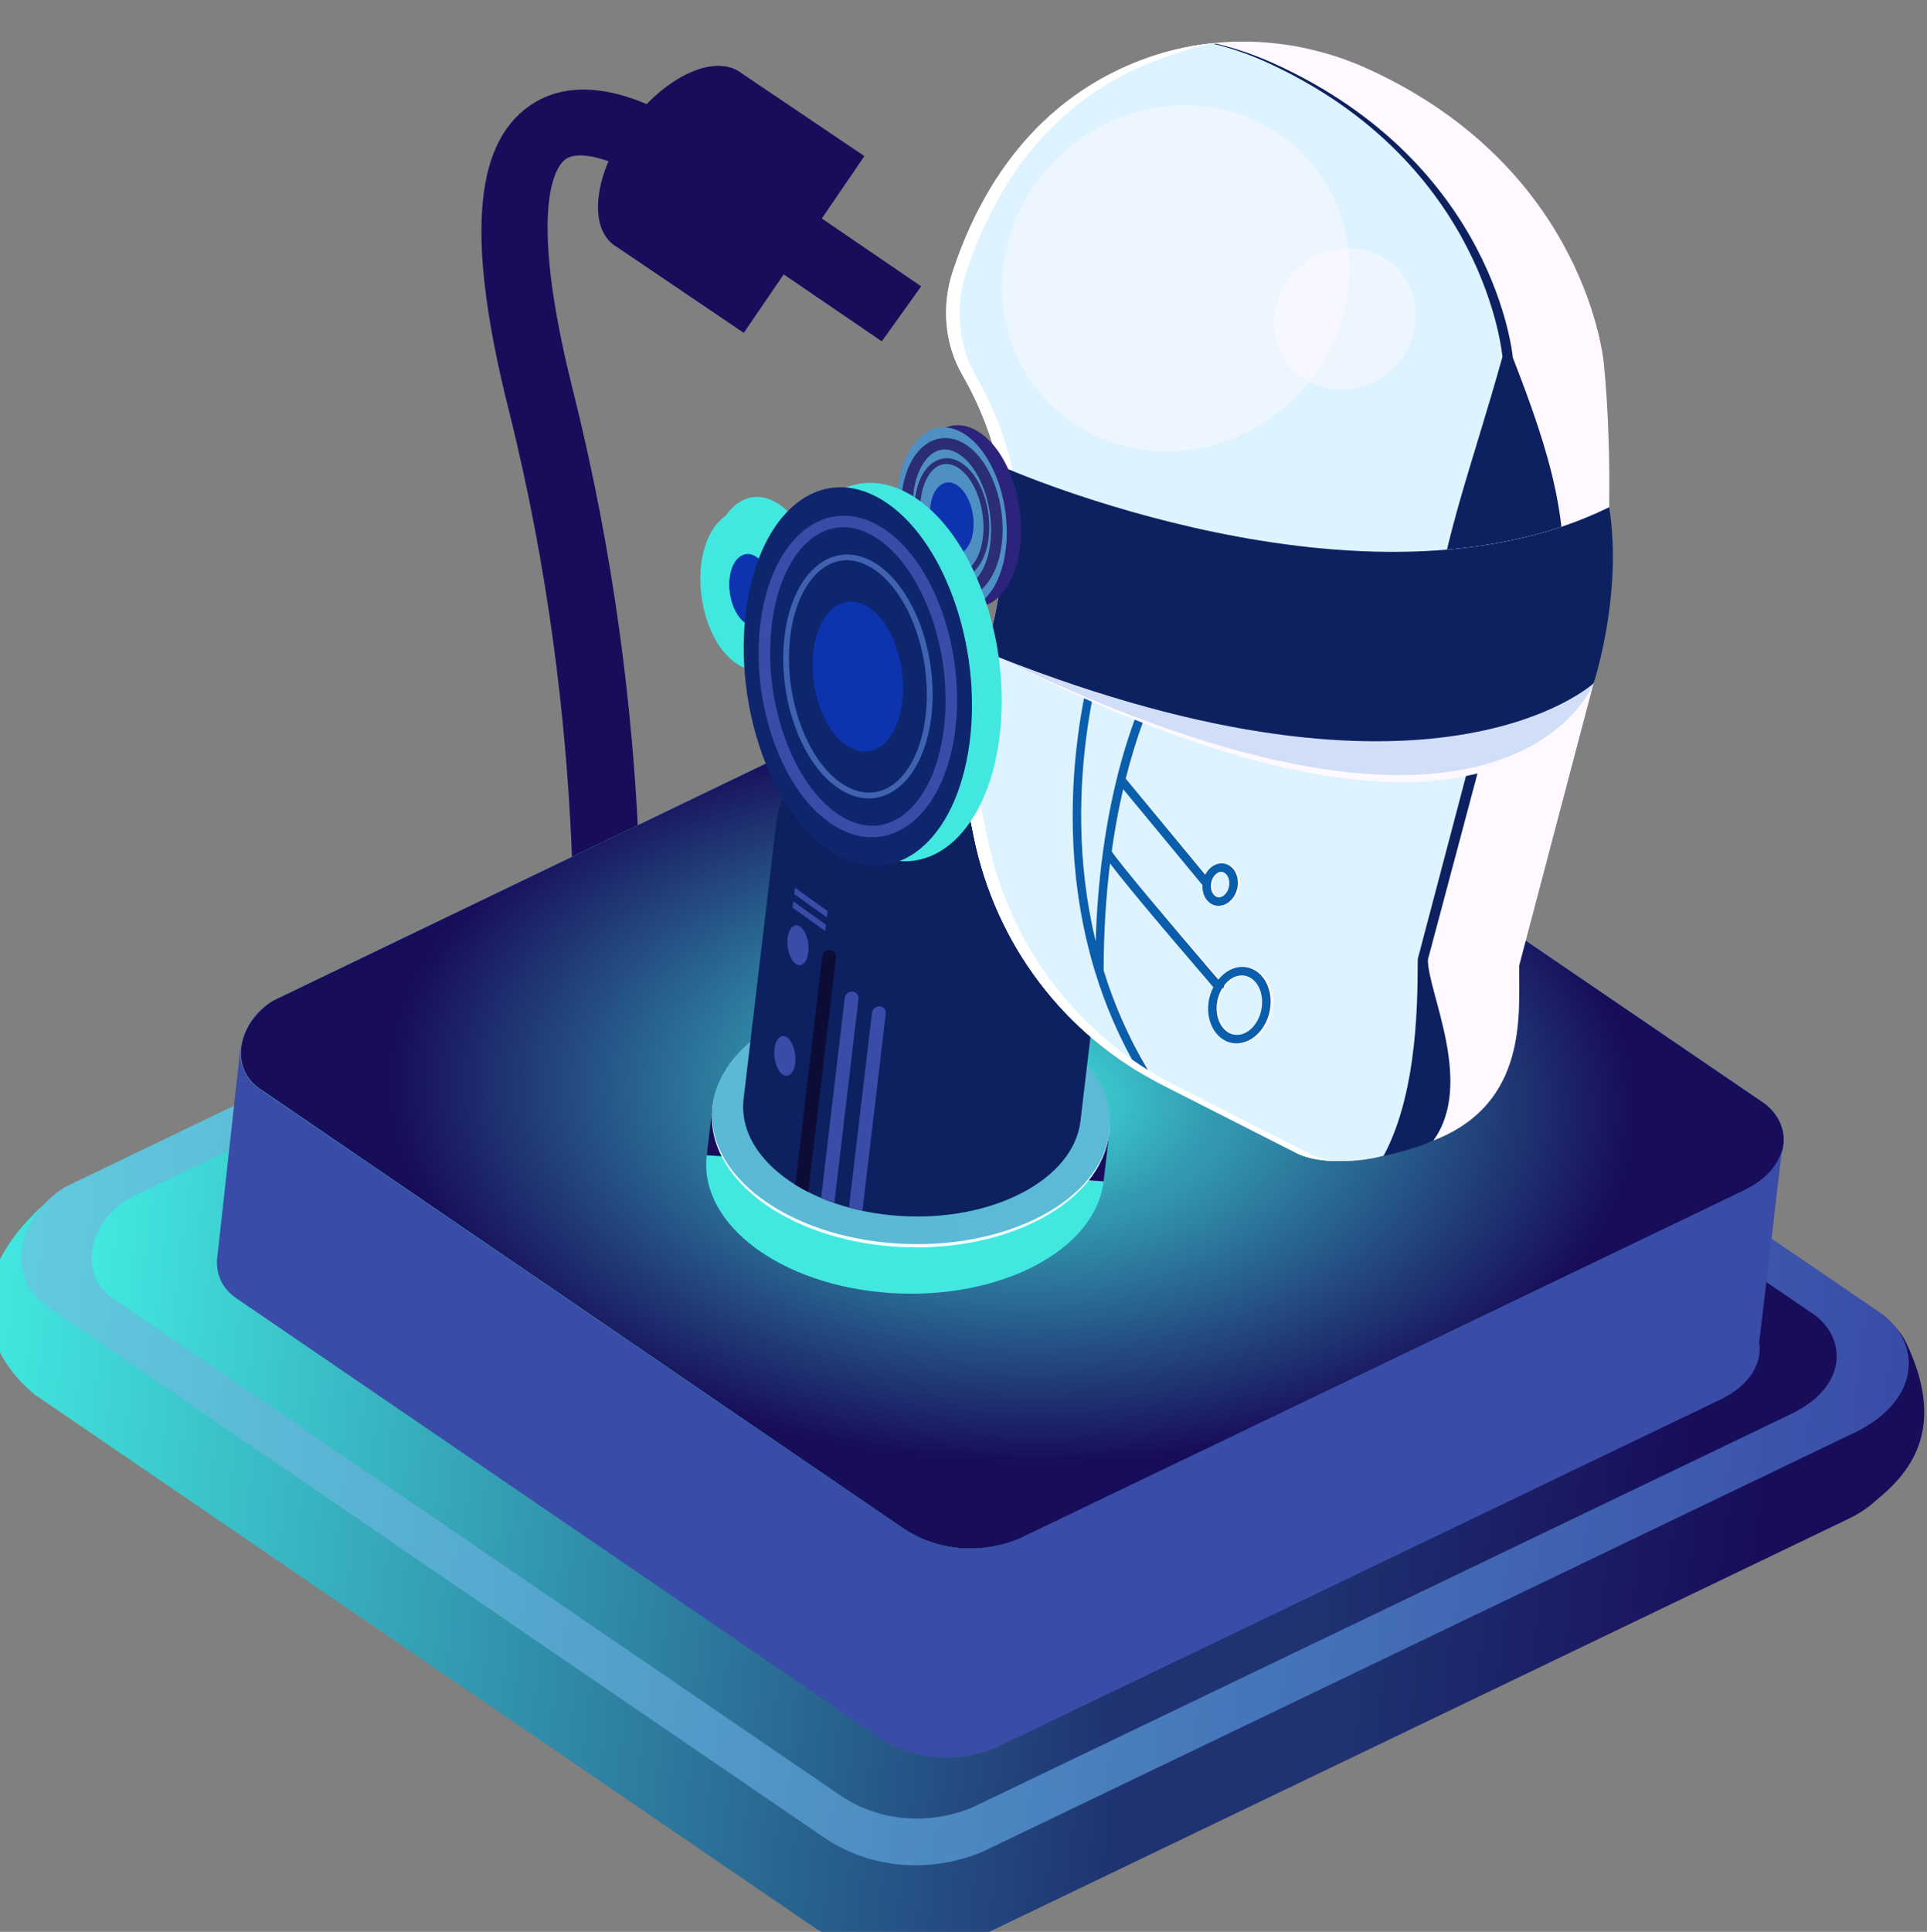 <?xml version="1.0" encoding="UTF-8"?>
<svg width="15.571mm" height="15.607mm" version="1.1" viewBox="0 0 15.571 15.607" xmlns="http://www.w3.org/2000/svg" xmlns:cc="http://creativecommons.org/ns#" xmlns:dc="http://purl.org/dc/elements/1.1/" xmlns:rdf="http://www.w3.org/1999/02/22-rdf-syntax-ns#" xmlns:xlink="http://www.w3.org/1999/xlink">
 <rect x="0" y="0" width="15.571" height="15.607" fill="#808080" stroke="none"/>
 <defs>
  <clipPath>
   <path d="m0 450h721v-450h-721z"/>
  </clipPath>
  <linearGradient id="hf-9" x1="537.76" x2="576.57" y1="166.6" y2="166.6" gradientUnits="userSpaceOnUse" xlink:href="#b-4"/>
  <linearGradient id="b-4" x2="1" gradientTransform="matrix(-59.675,33.923,33.923,59.675,302.56,208.39)" gradientUnits="userSpaceOnUse">
   <stop stop-color="#180d5b" offset="0"/>
   <stop stop-color="#180d5b" offset=".078"/>
   <stop stop-color="#1f3372" offset=".282"/>
   <stop stop-color="#1f3372" offset=".388"/>
   <stop stop-color="#42e8e0" offset="1"/>
  </linearGradient>
  <linearGradient id="he-59" x1="544.02" x2="566.6" y1="203.11" y2="203.11" gradientUnits="userSpaceOnUse" xlink:href="#b-4"/>
  <linearGradient id="gx-5" x1="430.95" x2="599.71" y1="100.8" y2="100.8" gradientTransform="translate(8.4 -.599)" gradientUnits="userSpaceOnUse" xlink:href="#b-4"/>
  <linearGradient id="gv-8" x1="432.82" x2="597.31" y1="109" y2="109" gradientTransform="translate(8.4 -.599)" gradientUnits="userSpaceOnUse" xlink:href="#f-8"/>
  <linearGradient id="f-8" x2="1" gradientTransform="matrix(27.685,4.354,-4.354,27.685,702.92,232.48)" gradientUnits="userSpaceOnUse">
   <stop stop-color="#394ca7" offset="0"/>
   <stop stop-color="#61cbde" offset="1"/>
  </linearGradient>
  <linearGradient id="hr-3" x1="439.14" x2="591.23" y1="109.29" y2="109.29" gradientTransform="translate(8.4 -.599)" gradientUnits="userSpaceOnUse" xlink:href="#b-4"/>
  <clipPath id="adb-6">
   <path d="m0 450h721v-450h-721z"/>
  </clipPath>
  <clipPath id="acy-9">
   <path d="m447.79 167.82h134.47v-78.992h-134.47z"/>
  </clipPath>
  <linearGradient id="hm-7" x1="447.79" x2="582.26" y1="128.33" y2="128.33" gradientUnits="userSpaceOnUse" xlink:href="#n-0"/>
  <linearGradient id="n-0" x2="1" gradientTransform="matrix(111.97,-123.26,-123.26,-111.97,141.47,257.43)" gradientUnits="userSpaceOnUse">
   <stop stop-color="#42e8e0" offset="0"/>
   <stop stop-color="#3297af" offset=".272"/>
   <stop stop-color="#3297af" offset=".285"/>
   <stop stop-color="#180d5b" offset=".803"/>
   <stop stop-color="#180d5b" offset="1"/>
  </linearGradient>
  <radialGradient id="radialGradient9135" cx="515.02" cy="128.33" r="67.236" gradientTransform="matrix(1 0 0 .587 0 52.948)" gradientUnits="userSpaceOnUse" xlink:href="#n-0"/>
  <clipPath id="acx-9">
   <path d="m447.72 128.33h134.6v-57.726h-134.6z"/>
  </clipPath>
  <linearGradient id="hp-1" x1="447.72" x2="582.32" y1="99.466" y2="99.466" gradientUnits="userSpaceOnUse" xlink:href="#c-3"/>
  <linearGradient id="c-3" x2="1" gradientTransform="matrix(20.898,3.287,-3.287,20.898,763.54,170.56)" gradientUnits="userSpaceOnUse">
   <stop stop-color="#394ca7" offset="0"/>
   <stop stop-color="#61cbde" offset="1"/>
  </linearGradient>
  <clipPath id="aeg-5">
   <path d="m0 500h500v-500h-500z"/>
  </clipPath>
  <linearGradient id="hb-0" x1="-34.612" x2="0" y1="-2.711" y2="-2.711" gradientUnits="userSpaceOnUse" xlink:href="#b-4"/>
  <linearGradient id="hg-07" x1="-34.612" x2="0" gradientUnits="userSpaceOnUse" xlink:href="#m-0"/>
  <linearGradient id="m-0" x2="1" gradientTransform="matrix(118.2,18.59,-18.59,118.2,528.96,223.2)" gradientUnits="userSpaceOnUse">
   <stop stop-color="#394ca7" offset="0"/>
   <stop stop-color="#61cbde" offset="1"/>
  </linearGradient>
  <linearGradient id="gr-0" x1="-.599" x2=".6" y1="-9.2" y2="-9.2" gradientUnits="userSpaceOnUse" xlink:href="#f-8"/>
  <linearGradient id="gq-9" x1="-.6" x2=".6" y1="-8.889" y2="-8.889" gradientUnits="userSpaceOnUse" xlink:href="#f-8"/>
  <linearGradient id="gs-0" x2="3.066" y1="-.643" y2="-.643" gradientUnits="userSpaceOnUse" xlink:href="#f-8"/>
  <linearGradient id="gt-2" x2="3.066" y1="-.642" y2="-.642" gradientUnits="userSpaceOnUse" xlink:href="#f-8"/>
  <linearGradient id="linearGradient77166" x1="-1.942" x2="0" y1=".56" y2=".56" gradientUnits="userSpaceOnUse" xlink:href="#f-8"/>
  <clipPath id="aef-4">
   <path d="m335.52 389.59h55.893v-73.987h-55.893z"/>
  </clipPath>
  <clipPath id="aed-3">
   <path d="m391.41 352.67c0 19.404-14.914 35.316-33.903 36.922-0.568-0.061-1.134-0.139-1.697-0.238h-1e-3c-0.471-0.084-0.94-0.185-1.407-0.296-0.111-0.026-0.221-0.056-0.332-0.084-0.357-0.091-0.713-0.189-1.066-0.297-0.139-0.042-0.279-0.085-0.416-0.129-0.337-0.109-0.672-0.228-1.004-0.352-0.132-0.049-0.263-0.095-0.394-0.146-0.451-0.178-0.9-0.367-1.342-0.575-5.749-2.695-11.73-8.174-14.081-19.236-0.667-3.138 0.01-6.417 1.891-9.017 3.71-5.127 9.163-16.013 2.488-29.956l3.206-9.872c0.263-0.81 0.567-1.602 0.889-2.384 3.213-0.908 6.6-1.405 10.104-1.405 20.47 0 37.065 16.594 37.065 37.065"/>
  </clipPath>
  <mask id="dg-9" x="0" y="0" width="1" height="1" maskUnits="userSpaceOnUse">
   <path d="m-32768 32767h65535v-65535h-65535z" fill="url(#ma-7)"/>
  </mask>
  <linearGradient id="ma-7" x2="1" gradientTransform="matrix(38.733,0,0,-38.733,329.86,352.6)" gradientUnits="userSpaceOnUse">
   <stop stop-color="#fff" offset="0"/>
   <stop stop-color="#fff" offset=".176"/>
   <stop stop-color="#fff" stop-opacity="0" offset="1"/>
  </linearGradient>
  <linearGradient id="lz-9" x2="1" gradientTransform="matrix(38.733,0,0,-38.733,329.86,352.6)" gradientUnits="userSpaceOnUse">
   <stop stop-color="#00fdff" offset="0"/>
   <stop stop-color="#00fdff" offset=".176"/>
   <stop stop-color="#0c55ff" offset="1"/>
  </linearGradient>
  <clipPath id="aea-7">
   <path d="m317.28 352.67c0-20.471 16.595-37.065 37.066-37.065 20.47 0 37.065 16.594 37.065 37.065s-16.595 37.065-37.065 37.065c-20.471 0-37.066-16.594-37.066-37.065"/>
  </clipPath>
  <mask id="df-9" x="0" y="0" width="1" height="1" maskUnits="userSpaceOnUse">
   <path d="m-32768 32767h65535v-65535h-65535z" fill="url(#ly-4)"/>
  </mask>
  <linearGradient id="ly-4" x2="1" gradientTransform="matrix(-49.923,42.347,42.347,49.923,373.51,336.41)" gradientUnits="userSpaceOnUse">
   <stop stop-color="#fff" stop-opacity="0" offset="0"/>
   <stop stop-color="#fff" offset=".824"/>
   <stop stop-color="#fff" offset="1"/>
  </linearGradient>
  <clipPath id="adx-9">
   <path d="m317.28 352.67c0-20.471 16.595-37.065 37.066-37.065 0.776 0 1.545 0.031 2.31 0.078-19.393 1.194-34.755 17.293-34.755 36.987 0 19.693 15.362 35.793 34.755 36.986-0.765 0.048-1.534 0.079-2.31 0.079-20.471 0-37.066-16.594-37.066-37.065"/>
  </clipPath>
  <mask id="de-2" x="0" y="0" width="1" height="1" maskUnits="userSpaceOnUse">
   <path d="m-32768 32767h65535v-65535h-65535z" fill="url(#lx-1)"/>
  </mask>
  <linearGradient id="lx-1" x2="1" gradientTransform="matrix(-42.261,35.847,35.847,42.261,342.62,357.79)" gradientUnits="userSpaceOnUse">
   <stop stop-color="#fff" stop-opacity="0" offset="0"/>
   <stop stop-color="#fff" offset=".824"/>
   <stop stop-color="#fff" offset="1"/>
  </linearGradient>
  <linearGradient id="lw-4" x2="1" gradientTransform="matrix(-42.261,35.847,35.847,42.261,342.62,357.79)" gradientUnits="userSpaceOnUse">
   <stop stop-color="#0c55ff" offset="0"/>
   <stop stop-color="#00fdff" offset=".824"/>
   <stop stop-color="#00fdff" offset="1"/>
  </linearGradient>
  <clipPath id="adv-2">
   <path d="m0 500h500v-500h-500z"/>
  </clipPath>
  <clipPath id="adu-5">
   <path d="m392.28 346.98-17.032-17.032c0.255-0.011 0.501-0.016 0.75-0.023 0.321-9e-3 0.637-0.016 0.948-0.02 0.318-3e-3 0.635-7e-3 0.942-6e-3 0.05 1e-3 0.096 3e-3 0.144 3e-3 0.806 6e-3 1.584 0.029 2.333 0.067l16.936 16.936c-0.056 0.36-0.118 0.723-0.189 1.089-5e-3 0.026-0.01 0.054-0.017 0.081-0.069 0.358-0.144 0.719-0.229 1.081-1.456-0.863-2.993-1.581-4.586-2.176m-28.6-2.147c-3.363-3.368-6.121-7.226-9.92-11.014h2e-3c0.774-0.226 1.531-0.437 2.281-0.641 0.175-0.048 0.352-0.097 0.525-0.143 0.715-0.192 1.417-0.372 2.111-0.544 0.176-0.044 0.353-0.086 0.528-0.129 0.705-0.171 1.402-0.334 2.084-0.485 0.097-0.022 0.192-0.041 0.289-0.063 3.906-0.851 7.43-1.381 10.597-1.659h1e-3l15.456 15.456c-7.398-1.653-17.194-1.819-23.954-0.778m22.781-14.132c0.701 0.139 1.365 0.292 1.989 0.455 1e-3 0 2e-3 1e-3 3e-3 1e-3l9.26 9.26c0.011 0.489 0.014 1.004 6e-3 1.542z"/>
  </clipPath>
  <mask id="dd-68" x="0" y="0" width="1" height="1" maskUnits="userSpaceOnUse">
   <path d="m-32768 32767h65535v-65535h-65535z" fill="url(#lv-7)"/>
  </mask>
  <linearGradient id="lv-7" x2="1" gradientTransform="matrix(12.166,42.246,42.246,-12.166,374.45,332.64)" gradientUnits="userSpaceOnUse">
   <stop stop-color="#fff" stop-opacity="0" offset="0"/>
   <stop stop-color="#fff" offset=".508"/>
   <stop stop-color="#fff" offset="1"/>
  </linearGradient>
  <linearGradient id="lu-9" x2="1" gradientTransform="matrix(12.166,42.246,42.246,-12.166,374.45,332.64)" gradientUnits="userSpaceOnUse">
   <stop stop-color="#0c55ff" offset="0"/>
   <stop stop-color="#00fdff" offset=".508"/>
   <stop stop-color="#00fdff" offset="1"/>
  </linearGradient>
  <clipPath id="adt-7">
   <path d="m0 500h500v-500h-500z"/>
  </clipPath>
  <linearGradient id="linearGradient77170" x1="-9.968" x2=".002" y1="2.502" y2="2.502" gradientUnits="userSpaceOnUse" xlink:href="#a-9"/>
  <linearGradient id="a-9" x2="1" gradientTransform="matrix(3.43,0,0,-3.43,362.91,241.14)" gradientUnits="userSpaceOnUse">
   <stop stop-color="#2b237c" offset="0"/>
   <stop stop-color="#180d5b" offset="1"/>
  </linearGradient>
  <linearGradient id="hi-1" x1="-9.968" x2=".002" y1="2.502" y2="2.502" gradientUnits="userSpaceOnUse" xlink:href="#m-0"/>
  <linearGradient id="gg-0" x1="-8.665" x2=".501" y1="2.05" y2="2.05" gradientUnits="userSpaceOnUse" xlink:href="#i-0"/>
  <radialGradient id="i-0" cx="0" cy="0" r="1" gradientTransform="matrix(5891.4,0,0,-5891.4,-514.8,4564.9)" gradientUnits="userSpaceOnUse">
   <stop stop-color="#76d1cb" offset="0"/>
   <stop stop-color="#2b2e74" offset=".823"/>
   <stop stop-color="#2b2e74" offset="1"/>
  </radialGradient>
  <linearGradient id="ge-1" x1="-6.522" x2=".251" y1="1.575" y2="1.575" gradientUnits="userSpaceOnUse" xlink:href="#i-0"/>
  <linearGradient id="gh-6" x1="-9.969" x2=".002" y1="2.502" y2="2.502" gradientUnits="userSpaceOnUse" xlink:href="#b-4"/>
  <linearGradient id="gl-0" x1="-8.664" x2=".501" y1="2.05" y2="2.05" gradientUnits="userSpaceOnUse" xlink:href="#b-4"/>
  <linearGradient id="gj-32" x1="-6.522" x2=".251" y1="1.574" y2="1.574" gradientUnits="userSpaceOnUse" xlink:href="#b-4"/>
  <linearGradient id="hd-6" x1="-20.698" x2=".003" y1="5.196" y2="5.196" gradientUnits="userSpaceOnUse" xlink:href="#b-4"/>
  <linearGradient id="gp-2" x1="-17.455" x2=".503" y1="4.256" y2="4.256" gradientUnits="userSpaceOnUse" xlink:href="#f-8"/>
  <linearGradient id="gn-9" x1="-13.274" x2=".252" y1="3.269" y2="3.269" gradientTransform="matrix(60.298,9.484,-9.484,60.298,640.87,180.5)" gradientUnits="userSpaceOnUse">
   <stop stop-color="#394ca7" offset="0"/>
   <stop stop-color="#61cbde" offset="1"/>
  </linearGradient>
  <clipPath id="adq-9">
   <path d="m342.69 382.76h30.112v-30.112h-30.112z"/>
  </clipPath>
  <clipPath id="ado-8">
   <path d="m366.64 371.32h12.323v-12.323h-12.323z"/>
  </clipPath>
  <style>.cls-1{isolation:isolate;}.cls-2{fill:url(#Áåçûìÿííûé_ãðàäèåíò_49);}.cls-3,.cls-68{opacity:0.3;}.cls-4{fill:#7979d3;}.cls-5{fill:#fccc6b;}.cls-6{fill:#312a91;}.cls-12,.cls-13,.cls-14,.cls-16,.cls-17,.cls-18,.cls-19,.cls-21,.cls-22,.cls-23,.cls-24,.cls-26,.cls-27,.cls-28,.cls-29,.cls-31,.cls-32,.cls-33,.cls-34,.cls-36,.cls-37,.cls-38,.cls-40,.cls-42,.cls-43,.cls-47,.cls-48,.cls-50,.cls-51,.cls-57,.cls-59,.cls-60,.cls-62,.cls-64,.cls-65,.cls-7,.cls-9{opacity:0.5;}.cls-7{fill:url(#Áåçûìÿííûé_ãðàäèåíò_107);}.cls-8{fill:url(#Áåçûìÿííûé_ãðàäèåíò_59);}.cls-9{fill:url(#Áåçûìÿííûé_ãðàäèåíò_107-2);}.cls-10,.cls-46,.cls-47,.cls-67,.cls-68,.cls-69,.cls-70{fill:#5cfff3;}.cls-11,.cls-53{fill:#42e8e0;}.cls-12{fill:url(#Áåçûìÿííûé_ãðàäèåíò_107-3);}.cls-13{fill:url(#Áåçûìÿííûé_ãðàäèåíò_107-4);}.cls-14{fill:url(#Áåçûìÿííûé_ãðàäèåíò_107-5);}.cls-15{fill:url(#Áåçûìÿííûé_ãðàäèåíò_59-2);}.cls-16{fill:url(#Áåçûìÿííûé_ãðàäèåíò_107-6);}.cls-17{fill:url(#Áåçûìÿííûé_ãðàäèåíò_107-7);}.cls-18{fill:url(#Áåçûìÿííûé_ãðàäèåíò_107-8);}.cls-19{fill:url(#Áåçûìÿííûé_ãðàäèåíò_107-9);}.cls-20{fill:url(#Áåçûìÿííûé_ãðàäèåíò_59-3);}.cls-21{fill:url(#Áåçûìÿííûé_ãðàäèåíò_107-10);}.cls-22{fill:url(#Áåçûìÿííûé_ãðàäèåíò_107-11);}.cls-23{fill:url(#Áåçûìÿííûé_ãðàäèåíò_107-12);}.cls-24{fill:url(#Áåçûìÿííûé_ãðàäèåíò_107-13);}.cls-25{fill:url(#Áåçûìÿííûé_ãðàäèåíò_59-4);}.cls-26{fill:url(#Áåçûìÿííûé_ãðàäèåíò_107-14);}.cls-27{fill:url(#Áåçûìÿííûé_ãðàäèåíò_107-15);}.cls-28{fill:url(#Áåçûìÿííûé_ãðàäèåíò_107-16);}.cls-29{fill:url(#Áåçûìÿííûé_ãðàäèåíò_107-17);}.cls-30{fill:url(#Áåçûìÿííûé_ãðàäèåíò_59-5);}.cls-31{fill:url(#Áåçûìÿííûé_ãðàäèåíò_107-18);}.cls-32{fill:url(#Áåçûìÿííûé_ãðàäèåíò_107-19);}.cls-33{fill:url(#Áåçûìÿííûé_ãðàäèåíò_107-20);}.cls-34{fill:url(#Áåçûìÿííûé_ãðàäèåíò_107-21);}.cls-35{fill:url(#Áåçûìÿííûé_ãðàäèåíò_59-6);}.cls-36{fill:url(#Áåçûìÿííûé_ãðàäèåíò_107-22);}.cls-37{fill:url(#Áåçûìÿííûé_ãðàäèåíò_107-23);}.cls-38{fill:url(#Áåçûìÿííûé_ãðàäèåíò_107-24);}.cls-39,.cls-69{opacity:0.2;}.cls-40{fill:url(#Áåçûìÿííûé_ãðàäèåíò_107-25);}.cls-41{fill:url(#Áåçûìÿííûé_ãðàäèåíò_59-7);}.cls-42{fill:url(#Áåçûìÿííûé_ãðàäèåíò_107-26);}.cls-43{fill:url(#Áåçûìÿííûé_ãðàäèåíò_107-27);}.cls-44,.cls-46,.cls-52,.cls-61,.cls-66{opacity:0.8;}.cls-44{fill:url(#Áåçûìÿííûé_ãðàäèåíò_107-28);}.cls-45{fill:#0b0244;}.cls-45,.cls-70{opacity:0.1;}.cls-48{fill:url(#Áåçûìÿííûé_ãðàäèåíò_107-29);}.cls-49{fill:url(#Áåçûìÿííûé_ãðàäèåíò_59-8);}.cls-50{fill:url(#Áåçûìÿííûé_ãðàäèåíò_107-30);}.cls-51{fill:url(#Áåçûìÿííûé_ãðàäèåíò_107-31);}.cls-52{fill:url(#Áåçûìÿííûé_ãðàäèåíò_107-32);}.cls-53{opacity:0.7;}.cls-53,.cls-54{mix-blend-mode:lighten;}.cls-55{fill:url(#Áåçûìÿííûé_ãðàäèåíò_25);}.cls-56{fill:url(#Áåçûìÿííûé_ãðàäèåíò_25-2);}.cls-57{fill:url(#Áåçûìÿííûé_ãðàäèåíò_107-33);}.cls-58{fill:url(#Áåçûìÿííûé_ãðàäèåíò_59-9);}.cls-59{fill:url(#Áåçûìÿííûé_ãðàäèåíò_107-34);}.cls-60{fill:url(#Áåçûìÿííûé_ãðàäèåíò_107-35);}.cls-61{fill:url(#Áåçûìÿííûé_ãðàäèåíò_107-36);}.cls-62{fill:url(#Áåçûìÿííûé_ãðàäèåíò_107-37);}.cls-63{fill:url(#Áåçûìÿííûé_ãðàäèåíò_59-10);}.cls-64{fill:url(#Áåçûìÿííûé_ãðàäèåíò_107-38);}.cls-65{fill:url(#Áåçûìÿííûé_ãðàäèåíò_107-39);}.cls-66{fill:url(#Áåçûìÿííûé_ãðàäèåíò_107-40);}.cls-67{opacity:0.4;}</style>
  <radialGradient id="Áåçûìÿííûé_ãðàäèåíò_49" cx="-54.06" cy="-28.73" r="673.94" gradientUnits="userSpaceOnUse">
   <stop stop-color="#5cfff3" offset="0"/>
   <stop stop-color="#51dad7" offset=".05"/>
   <stop stop-color="#43a8b0" offset=".12"/>
   <stop stop-color="#367b8e" offset=".19"/>
   <stop stop-color="#2b5671" offset=".27"/>
   <stop stop-color="#22375a" offset=".35"/>
   <stop stop-color="#1b2048" offset=".43"/>
   <stop stop-color="#160f3b" offset=".52"/>
   <stop stop-color="#130533" offset=".61"/>
   <stop stop-color="#120231" offset=".74"/>
  </radialGradient>
  <linearGradient id="Áåçûìÿííûé_ãðàäèåíò_107" x1="105.23" x2="181.15" y1="272.2" y2="272.2" gradientUnits="userSpaceOnUse">
   <stop stop-color="#42e8e0" offset="0"/>
   <stop stop-color="#3ccace" offset=".1"/>
   <stop stop-color="#2f87a5" offset=".34"/>
   <stop stop-color="#255385" offset=".56"/>
   <stop stop-color="#1e2d6e" offset=".75"/>
   <stop stop-color="#1a1660" offset=".91"/>
   <stop stop-color="#180d5b" offset="1"/>
  </linearGradient>
  <linearGradient id="Áåçûìÿííûé_ãðàäèåíò_59" x1="159.97" x2="197.93" y1="272.19" y2="272.19" gradientUnits="userSpaceOnUse">
   <stop stop-color="#2b237c" offset="0"/>
   <stop stop-color="#180d5b" offset="1"/>
  </linearGradient>
  <linearGradient id="Áåçûìÿííûé_ãðàäèåíò_107-2" x1="122.01" x2="197.94" y1="263.81" y2="263.81" xlink:href="#Áåçûìÿííûé_ãðàäèåíò_107"/>
  <linearGradient id="Áåçûìÿííûé_ãðàäèåíò_107-3" x1="122.01" x2="160.76" y1="263.81" y2="263.81" xlink:href="#Áåçûìÿííûé_ãðàäèåíò_107"/>
  <linearGradient id="Áåçûìÿííûé_ãðàäèåíò_107-4" x1="132.34" x2="195.89" y1="285.9" y2="244.36" xlink:href="#Áåçûìÿííûé_ãðàäèåíò_107"/>
  <linearGradient id="Áåçûìÿííûé_ãðàäèåíò_107-5" x1="105.23" x2="181.15" y1="247.13" y2="247.13" xlink:href="#Áåçûìÿííûé_ãðàäèåíò_107"/>
  <linearGradient id="Áåçûìÿííûé_ãðàäèåíò_59-2" x1="159.97" x2="197.93" y1="247.13" y2="247.13" xlink:href="#Áåçûìÿííûé_ãðàäèåíò_59"/>
  <linearGradient id="Áåçûìÿííûé_ãðàäèåíò_107-6" x1="122.01" x2="197.94" y1="238.75" y2="238.75" xlink:href="#Áåçûìÿííûé_ãðàäèåíò_107"/>
  <linearGradient id="Áåçûìÿííûé_ãðàäèåíò_107-7" x1="122.01" x2="160.76" y1="238.75" y2="238.75" xlink:href="#Áåçûìÿííûé_ãðàäèåíò_107"/>
  <linearGradient id="Áåçûìÿííûé_ãðàäèåíò_107-8" x1="132.34" x2="195.89" y1="260.84" y2="219.3" xlink:href="#Áåçûìÿííûé_ãðàäèåíò_107"/>
  <linearGradient id="Áåçûìÿííûé_ãðàäèåíò_107-9" x1="105.23" x2="181.15" y1="222.07" y2="222.07" xlink:href="#Áåçûìÿííûé_ãðàäèåíò_107"/>
  <linearGradient id="Áåçûìÿííûé_ãðàäèåíò_59-3" x1="159.97" x2="197.93" y1="222.07" y2="222.07" xlink:href="#Áåçûìÿííûé_ãðàäèåíò_59"/>
  <linearGradient id="Áåçûìÿííûé_ãðàäèåíò_107-10" x1="122.01" x2="197.94" y1="213.68" y2="213.68" xlink:href="#Áåçûìÿííûé_ãðàäèåíò_107"/>
  <linearGradient id="Áåçûìÿííûé_ãðàäèåíò_107-11" x1="122.01" x2="160.76" y1="213.68" y2="213.68" xlink:href="#Áåçûìÿííûé_ãðàäèåíò_107"/>
  <linearGradient id="Áåçûìÿííûé_ãðàäèåíò_107-12" x1="132.34" x2="195.89" y1="235.78" y2="194.24" xlink:href="#Áåçûìÿííûé_ãðàäèåíò_107"/>
  <linearGradient id="Áåçûìÿííûé_ãðàäèåíò_107-13" x1="384.91" x2="460.83" y1="272.13" y2="272.13" gradientTransform="matrix(-1,0,0,1,872.07,0)" xlink:href="#Áåçûìÿííûé_ãðàäèåíò_107"/>
  <linearGradient id="Áåçûìÿííûé_ãðàäèåíò_59-4" x1="439.66" x2="477.62" y1="272.13" y2="272.13" gradientTransform="matrix(-1,0,0,1,872.07,0)" xlink:href="#Áåçûìÿííûé_ãðàäèåíò_59"/>
  <linearGradient id="Áåçûìÿííûé_ãðàäèåíò_107-14" x1="401.7" x2="477.62" y1="263.75" y2="263.75" gradientTransform="matrix(-1,0,0,1,872.07,0)" xlink:href="#Áåçûìÿííûé_ãðàäèåíò_107"/>
  <linearGradient id="Áåçûìÿííûé_ãðàäèåíò_107-15" x1="401.7" x2="440.45" y1="263.75" y2="263.75" gradientTransform="matrix(-1,0,0,1,872.07,0)" xlink:href="#Áåçûìÿííûé_ãðàäèåíò_107"/>
  <linearGradient id="Áåçûìÿííûé_ãðàäèåíò_107-16" x1="412.02" x2="475.57" y1="285.84" y2="244.3" gradientTransform="matrix(-1,0,0,1,872.07,0)" xlink:href="#Áåçûìÿííûé_ãðàäèåíò_107"/>
  <linearGradient id="Áåçûìÿííûé_ãðàäèåíò_107-17" x1="384.91" x2="460.83" y1="247.07" y2="247.07" gradientTransform="matrix(-1,0,0,1,872.07,0)" xlink:href="#Áåçûìÿííûé_ãðàäèåíò_107"/>
  <linearGradient id="Áåçûìÿííûé_ãðàäèåíò_59-5" x1="439.66" x2="477.62" y1="247.07" y2="247.07" gradientTransform="matrix(-1,0,0,1,872.07,0)" xlink:href="#Áåçûìÿííûé_ãðàäèåíò_59"/>
  <linearGradient id="Áåçûìÿííûé_ãðàäèåíò_107-18" x1="401.7" x2="477.62" y1="238.68" y2="238.68" gradientTransform="matrix(-1,0,0,1,872.07,0)" xlink:href="#Áåçûìÿííûé_ãðàäèåíò_107"/>
  <linearGradient id="Áåçûìÿííûé_ãðàäèåíò_107-19" x1="401.7" x2="440.45" y1="238.68" y2="238.68" gradientTransform="matrix(-1,0,0,1,872.07,0)" xlink:href="#Áåçûìÿííûé_ãðàäèåíò_107"/>
  <linearGradient id="Áåçûìÿííûé_ãðàäèåíò_107-20" x1="412.02" x2="475.57" y1="260.78" y2="219.24" gradientTransform="matrix(-1,0,0,1,872.07,0)" xlink:href="#Áåçûìÿííûé_ãðàäèåíò_107"/>
  <linearGradient id="Áåçûìÿííûé_ãðàäèåíò_107-21" x1="384.91" x2="460.83" y1="222.01" y2="222.01" gradientTransform="matrix(-1,0,0,1,872.07,0)" xlink:href="#Áåçûìÿííûé_ãðàäèåíò_107"/>
  <linearGradient id="Áåçûìÿííûé_ãðàäèåíò_59-6" x1="439.66" x2="477.62" y1="222.01" y2="222.01" gradientTransform="matrix(-1,0,0,1,872.07,0)" xlink:href="#Áåçûìÿííûé_ãðàäèåíò_59"/>
  <linearGradient id="Áåçûìÿííûé_ãðàäèåíò_107-22" x1="401.7" x2="477.62" y1="213.62" y2="213.62" gradientTransform="matrix(-1,0,0,1,872.07,0)" xlink:href="#Áåçûìÿííûé_ãðàäèåíò_107"/>
  <linearGradient id="Áåçûìÿííûé_ãðàäèåíò_107-23" x1="401.7" x2="440.45" y1="213.62" y2="213.62" gradientTransform="matrix(-1,0,0,1,872.07,0)" xlink:href="#Áåçûìÿííûé_ãðàäèåíò_107"/>
  <linearGradient id="Áåçûìÿííûé_ãðàäèåíò_107-24" x1="412.02" x2="475.57" y1="235.71" y2="194.18" gradientTransform="matrix(-1,0,0,1,872.07,0)" xlink:href="#Áåçûìÿííûé_ãðàäèåíò_107"/>
  <linearGradient id="Áåçûìÿííûé_ãðàäèåíò_107-25" x1="214.88" x2="328.57" y1="406.12" y2="406.12" xlink:href="#Áåçûìÿííûé_ãðàäèåíò_107"/>
  <linearGradient id="Áåçûìÿííûé_ãðàäèåíò_59-7" x1="296.85" x2="353.7" y1="406.11" y2="406.11" xlink:href="#Áåçûìÿííûé_ãðàäèåíò_59"/>
  <linearGradient id="Áåçûìÿííûé_ãðàäèåíò_107-26" x1="240.01" x2="353.71" y1="393.56" y2="393.56" xlink:href="#Áåçûìÿííûé_ãðàäèåíò_107"/>
  <linearGradient id="Áåçûìÿííûé_ãðàäèåíò_107-27" x1="240.01" x2="298.04" y1="393.56" y2="393.56" xlink:href="#Áåçûìÿííûé_ãðàäèåíò_107"/>
  <linearGradient id="Áåçûìÿííûé_ãðàäèåíò_107-28" x1="255.47" x2="350.64" y1="426.64" y2="364.44" xlink:href="#Áåçûìÿííûé_ãðàäèåíò_107"/>
  <linearGradient id="Áåçûìÿííûé_ãðàäèåíò_107-29" x1="214.88" x2="328.57" y1="317.6" y2="317.6" xlink:href="#Áåçûìÿííûé_ãðàäèåíò_107"/>
  <linearGradient id="Áåçûìÿííûé_ãðàäèåíò_59-8" x1="296.85" x2="353.7" y1="317.59" y2="317.59" xlink:href="#Áåçûìÿííûé_ãðàäèåíò_59"/>
  <linearGradient id="Áåçûìÿííûé_ãðàäèåíò_107-30" x1="240.01" x2="353.71" y1="305.04" y2="305.04" xlink:href="#Áåçûìÿííûé_ãðàäèåíò_107"/>
  <linearGradient id="Áåçûìÿííûé_ãðàäèåíò_107-31" x1="240.01" x2="298.04" y1="305.04" y2="305.04" xlink:href="#Áåçûìÿííûé_ãðàäèåíò_107"/>
  <linearGradient id="Áåçûìÿííûé_ãðàäèåíò_107-32" x1="255.47" x2="350.64" y1="338.12" y2="275.92" xlink:href="#Áåçûìÿííûé_ãðàäèåíò_107"/>
  <linearGradient id="Áåçûìÿííûé_ãðàäèåíò_25" x1="296.19" x2="296.19" y1="375.35" y2="257.67" gradientUnits="userSpaceOnUse">
   <stop stop-color="#42e8e0" offset="0"/>
   <stop stop-color="#3ccdcc" offset=".04"/>
   <stop stop-color="#339ea8" offset=".11"/>
   <stop stop-color="#2a7488" offset=".19"/>
   <stop stop-color="#22516d" offset=".27"/>
   <stop stop-color="#1c3457" offset=".36"/>
   <stop stop-color="#181e46" offset=".45"/>
   <stop stop-color="#150e3a" offset=".55"/>
   <stop stop-color="#130533" offset=".66"/>
   <stop stop-color="#120231" offset=".82"/>
  </linearGradient>
  <linearGradient id="Áåçûìÿííûé_ãðàäèåíò_25-2" x1="296.19" x2="296.19" y1="358.6" y2="274.42" xlink:href="#Áåçûìÿííûé_ãðàäèåíò_25"/>
  <linearGradient id="Áåçûìÿííûé_ãðàäèåíò_107-33" x1="214.88" x2="328.57" y1="284.27" y2="284.27" xlink:href="#Áåçûìÿííûé_ãðàäèåíò_107"/>
  <linearGradient id="Áåçûìÿííûé_ãðàäèåíò_59-9" x1="296.85" x2="353.7" y1="284.26" y2="284.26" xlink:href="#Áåçûìÿííûé_ãðàäèåíò_59"/>
  <linearGradient id="Áåçûìÿííûé_ãðàäèåíò_107-34" x1="240.01" x2="353.71" y1="271.71" y2="271.71" xlink:href="#Áåçûìÿííûé_ãðàäèåíò_107"/>
  <linearGradient id="Áåçûìÿííûé_ãðàäèåíò_107-35" x1="240.01" x2="298.04" y1="271.71" y2="271.71" xlink:href="#Áåçûìÿííûé_ãðàäèåíò_107"/>
  <linearGradient id="Áåçûìÿííûé_ãðàäèåíò_107-36" x1="255.47" x2="350.64" y1="304.79" y2="242.59" xlink:href="#Áåçûìÿííûé_ãðàäèåíò_107"/>
  <linearGradient id="Áåçûìÿííûé_ãðàäèåíò_107-37" x1="214.88" x2="328.57" y1="195.75" y2="195.75" xlink:href="#Áåçûìÿííûé_ãðàäèåíò_107"/>
  <linearGradient id="Áåçûìÿííûé_ãðàäèåíò_59-10" x1="296.85" x2="353.7" y1="195.75" y2="195.75" xlink:href="#Áåçûìÿííûé_ãðàäèåíò_59"/>
  <linearGradient id="Áåçûìÿííûé_ãðàäèåíò_107-38" x1="240.01" x2="353.71" y1="183.19" y2="183.19" xlink:href="#Áåçûìÿííûé_ãðàäèåíò_107"/>
  <linearGradient id="Áåçûìÿííûé_ãðàäèåíò_107-39" x1="240.01" x2="298.04" y1="183.19" y2="183.19" xlink:href="#Áåçûìÿííûé_ãðàäèåíò_107"/>
  <linearGradient id="Áåçûìÿííûé_ãðàäèåíò_107-40" x1="255.47" x2="350.64" y1="216.27" y2="154.07" xlink:href="#Áåçûìÿííûé_ãðàäèåíò_107"/>
 </defs>
 <g transform="translate(-58.961 -186.3)">
  <g transform="matrix(-.076 -.005 .009 -.076 97.527 211.09)">
   <g transform="translate(116.68,-376.27)"></g>
   <g transform="translate(-40.886,111.66)">
    <g transform="matrix(1.219,0,0,1.219,-601.84,-152.64)">
     <g transform="translate(351.34,55.767)">
      <path d="m559.9 209.29-22.135-12.63 2.844-4.984 22.148 12.636c2.161 1.242 5.83 2.39 7.093 1.316 0.567-0.483 3.088-3.711-3.015-19.961-10.786-28.72-12.335-52.925-12.521-61.285-0.038-1.65 1.309-2.995 2.959-2.949 1.527 0.042 2.754 1.262 2.798 2.789 0.223 7.868 1.789 31.874 12.136 59.428 5.348 14.238 5.775 22.615 1.347 26.361-1.552 1.313-3.401 1.773-5.233 1.773-3.957 0-7.829-2.151-8.421-2.494" fill="url(#hf-9)"/>
     </g>
     <g transform="translate(351.34,55.767)">
      <path d="m555.94 214.32-2e-3 5e-3 -0.079-0.044c-0.139-0.065-0.272-0.141-0.4-0.225l-11.445-6.452 8.629-15.982 11.805 6.677c0.162 0.075 0.317 0.162 0.463 0.262l0.073 0.042-5e-3 6e-3c1.005 0.73 1.618 2.092 1.618 3.978 0 4.1-2.878 9.084-6.427 11.134-1.028 0.593-1.997 0.872-2.858 0.872-0.497 0-0.957-0.093-1.372-0.273" fill="url(#he-59)"/>
     </g>
     <g transform="translate(351.34,55.767)">
      <path d="m517.15 146.17-61.437-34.96c-6.026 2.761-11.566 3.658-14.048-0.394-4.503-7.351-1.477-11.348 1.067-13.82 0.594-0.659 1.365-1.273 2.325-1.808 0.081-0.047 0.129-0.074 0.129-0.074l71.366-41.344c4.425-2.213 9.666-2.046 13.943 0.442l72.535 41.45s10.575 6.424 1.22 16.597c0 0-5.374 0.596-4.283-5.483l-68.641 39.829c-2.106 1.057-4.397 1.583-6.684 1.583-2.593 0-5.181-0.675-7.492-2.018" fill="url(#gx-5)"/>
     </g>
     <g transform="translate(351.34,55.767)">
      <path d="m517.07 154.83-73.144-41.706c-3.644-2.437-3.938-7.212 1.179-10.26l71.368-41.346c4.424-2.213 9.667-2.045 13.942 0.442l72.536 41.451c4.076 2.372 3.362 7.747-0.326 10.436l-71.378 41.418c-2.107 1.058-4.397 1.583-6.684 1.583-2.593 0-5.182-0.676-7.493-2.018" fill="url(#gv-8)"/>
     </g>
     <g transform="translate(351.34,55.767)">
      <path d="m518.22 151.68-68.42-38.996c-3.043-2.035-3.29-6.022 0.983-8.567l66.989-38.8c3.696-1.848 8.071-1.708 11.642 0.37l67.913 38.784c3.403 1.981 2.808 6.468-0.272 8.714l-66.999 38.86c-1.759 0.882-3.671 1.321-5.58 1.321-2.165 0-4.327-0.564-6.256-1.686" fill="url(#hr-3)"/>
     </g>
     <g transform="translate(420.77,55.671)">
      <g transform="translate(-62.875,-1.046)" clip-path="url(#adb-6)">
       <g clip-path="url(#acy-9)">
        <path d="m449.78 131.86 60.493 34.478c3.212 1.866 7.147 1.987 10.467 0.322l59.236-34.357c2.722-1.986 3.25-5.954 0.24-7.705l-60.044-34.29c-3.156-1.838-7.027-1.96-10.293-0.327l-59.228 34.304c-3.778 2.25-3.561 5.776-0.871 7.575" fill="url(#hm-7)"/>
        <path d="m449.78 131.86 60.493 34.478c3.212 1.866 7.147 1.987 10.467 0.322l59.236-34.357c2.722-1.986 3.25-5.954 0.24-7.705l-60.044-34.29c-3.156-1.838-7.027-1.96-10.293-0.327l-59.228 34.304c-3.778 2.25-3.561 5.776-0.871 7.575" fill="url(#radialGradient9135)"/>
       </g>
       <g clip-path="url(#acx-9)">
        <g fill="url(#hp-1)">
         <path d="m582.29 128.33c0.086-1.449-0.535-2.865-2.029-3.735l-60.044-34.29c-3.157-1.838-7.027-1.961-10.293-0.327l-59.228 34.304c-1.798 1.071-2.682 2.43-2.835 3.755v-16.845c-0.48-1.708 0.287-3.689 2.725-5.14l59.228-34.305c3.266-1.634 7.136-1.511 10.293 0.327l60.043 34.29c1.496 0.869 2.116 2.286 2.03 3.736h1e-3l0.144 18.23z"/>
         <path d="m582.29 128.33c0.086-1.449-0.535-2.865-2.029-3.735l-60.044-34.29c-3.157-1.838-7.027-1.961-10.293-0.327l-59.228 34.304c-1.798 1.071-2.682 2.43-2.835 3.755v-16.845c-0.48-1.708 0.287-3.689 2.725-5.14l59.228-34.305c3.266-1.634 7.136-1.511 10.293 0.327l60.043 34.29c1.496 0.869 2.116 2.286 2.03 3.736h1e-3l0.144 18.23z"/>
        </g>
       </g>
      </g>
     </g>
     <g transform="matrix(-1,0,0,1,1224.9,-113.14)">
      <g transform="translate(-4.097 -.292)" clip-path="url(#aeg-5)">
       <g transform="translate(364.85,289.45)">
        <path d="m0 0c0-6.005-7.748-10.873-17.307-10.873-9.557 0-17.305 4.868-17.305 10.873s7.748 5.437 17.305 5.437c9.559 0 17.307 0.568 17.307-5.437" fill="url(#hb-0)"/>
       </g>
       <path d="m364.85 289.45h-34.612v4.179h34.612z" fill="#180d5b"/>
       <g transform="translate(364.85,293.63)">
        <path d="m0 0c0-6.087-7.748-11.021-17.307-11.021-9.557 0-17.305 4.934-17.305 11.021s7.748 11.021 17.305 11.021c9.559 0 17.307-4.934 17.307-11.021" fill="#f2ffff"/>
       </g>
       <g transform="translate(364.85,293.77)">
        <path d="m0 0c0-6.005-7.748-10.873-17.307-10.873-9.557 0-17.305 4.868-17.305 10.873s7.748 10.873 17.305 10.873c9.559 0 17.307-4.868 17.307-10.873" fill="url(#hg-07)"/>
       </g>
       <g transform="translate(347.54,328.12)">
        <path d="m0 0c-8.113 0-14.691-4.132-14.691-9.23v-24.361c0-5.098 6.578-9.231 14.691-9.231 8.114 0 14.692 4.133 14.692 9.231v24.361c0 5.098-6.578 9.23-14.692 9.23" fill="#0d2161"/>
       </g>
       <g transform="translate(338.8,307.9)">
        <path d="m0 0c-0.33 0-0.6-0.27-0.6-0.6v-19.894c0.384-0.198 0.786-0.383 1.2-0.557v20.451c0 0.33-0.27 0.6-0.6 0.6" fill="#0d0c36"/>
       </g>
       <g transform="translate(341.17,304.44)">
        <path d="m0 0c-0.329 0-0.599-0.27-0.599-0.6v-17.437c0.389-0.131 0.789-0.253 1.199-0.362v17.799c0 0.33-0.27 0.6-0.6 0.6" fill="url(#gr-0)"/>
       </g>
       <g transform="translate(343.68,303.32)">
        <path d="m0 0c-0.33 0-0.6-0.27-0.6-0.6v-16.979c0.392-0.078 0.793-0.142 1.2-0.2v17.179c0 0.33-0.271 0.6-0.6 0.6" fill="url(#gq-9)"/>
       </g>
       <g transform="translate(335.13,311.36)">
        <path d="m0 0 3.066-1.834v0.548l-3.066 1.833z" fill="url(#gs-0)"/>
       </g>
       <g transform="translate(335.13,312.55)">
        <path d="m0 0 3.066-1.833v0.547l-3.066 1.834z" fill="url(#gt-2)"/>
       </g>
       <g transform="translate(336.95,307.58)">
        <path d="m0 0c0-0.896-0.435-1.371-0.972-1.061-0.536 0.309-0.97 1.286-0.97 2.181 0 0.896 0.434 1.371 0.97 1.061 0.537-0.309 0.972-1.286 0.972-2.181" fill="url(#linearGradient77166)"/>
       </g>
       <g transform="translate(336.95,302.76)">
        <path d="m0 0c0-0.896-0.435-1.371-0.972-1.061-0.536 0.309-0.97 1.286-0.97 2.181 0 0.896 0.434 1.371 0.97 1.061 0.537-0.309 0.972-1.286 0.972-2.181" fill="url(#linearGradient77166)"/>
       </g>
       <g transform="translate(336.95,297.93)">
        <path d="m0 0c0-0.896-0.435-1.371-0.972-1.061-0.536 0.309-0.97 1.286-0.97 2.181 0 0.896 0.434 1.371 0.97 1.061 0.537-0.309 0.972-1.286 0.972-2.181" fill="url(#linearGradient77166)"/>
       </g>
       <g clip-path="url(#aef-4)">
        <g clip-path="url(#aed-3)">
         <g mask="url(#dg-9)">
          <path d="m391.41 352.67c0 19.404-14.914 35.316-33.903 36.922-0.568-0.061-1.134-0.139-1.697-0.238h-1e-3c-0.471-0.084-0.94-0.185-1.407-0.296-0.111-0.026-0.221-0.056-0.332-0.084-0.357-0.091-0.713-0.189-1.066-0.297-0.139-0.042-0.279-0.085-0.416-0.129-0.337-0.109-0.672-0.228-1.004-0.352-0.132-0.049-0.263-0.095-0.394-0.146-0.451-0.178-0.9-0.367-1.342-0.575-5.749-2.695-11.73-8.174-14.081-19.236-0.667-3.138 0.01-6.417 1.891-9.017 3.71-5.127 9.163-16.013 2.488-29.956l3.206-9.872c0.263-0.81 0.567-1.602 0.889-2.384 3.213-0.908 6.6-1.405 10.104-1.405 20.47 0 37.065 16.594 37.065 37.065" fill="url(#lz-9)"/>
         </g>
        </g>
       </g>
      </g>
      <g clip-path="url(#aea-7)">
       <g mask="url(#df-9)">
        <path d="m317.28 352.67c0-20.471 16.595-37.065 37.066-37.065 20.47 0 37.065 16.594 37.065 37.065s-16.595 37.065-37.065 37.065c-20.471 0-37.066-16.594-37.066-37.065" fill="#0d2161"/>
       </g>
      </g>
      <g clip-path="url(#adx-9)">
       <g mask="url(#de-2)">
        <path d="m317.28 352.67c0-20.471 16.595-37.065 37.066-37.065 0.776 0 1.545 0.031 2.31 0.078-19.393 1.194-34.755 17.293-34.755 36.987 0 19.693 15.362 35.793 34.755 36.986-0.765 0.048-1.534 0.079-2.31 0.079-20.471 0-37.066-16.594-37.066-37.065" fill="url(#lw-4)"/>
       </g>
      </g>
      <g transform="translate(2.8233e-6,1.6951e-5)" clip-path="url(#adv-2)">
       <g transform="translate(342.77,328.16)">
        <path d="m0 0 3.206-9.872c2.997-9.228 9.874-16.689 18.829-20.425l12.39-5.171s3.755-1.878 11.683 1.878 6.05 11.632 5.633 15.621l3.547 24.854v5.817c0 3.463-0.102 6.066-0.455 9.506-0.396 3.878-1.092 8.587-1.933 12.399 0 0-3.365 16.657-23.315 24.113-6.457 2.414-13.642 2.415-19.884-0.511-5.749-2.694-11.729-8.174-14.08-19.235-0.666-3.14 0.01-6.418 1.891-9.018 3.71-5.127 9.163-16.012 2.488-29.956" fill="#fff9ff"/>
       </g>
       <g transform="translate(363.98,386.88)">
        <path d="m0 0c-1.683 0.617-3.415 1.074-5.166 1.368-2.083-0.362-4.124-0.981-6.075-1.879-5.857-2.695-11.949-8.174-14.343-19.236-0.679-3.139 0.01-6.417 1.926-9.017 3.779-5.127 9.334-16.012 2.534-29.956l3.267-9.872c3.052-9.228 10.058-16.689 19.18-20.426l11.955-2.622s0.618-2.818 7.074-2.397c0.257 0.017 3.067 0.879 4.546 1.726 2.992 5.191-2.031 12.835-2.328 15.622l3.613 24.854 4.329 6.197c0 7.367-2.404 13.178-6.761 21.525 0 0-3.429 16.656-23.751 24.113" fill="#0d2161"/>
       </g>
       <g transform="translate(363.51,386.88)">
        <path d="m0 0c-1.652 0.617-3.353 1.074-5.072 1.368-2.044-0.362-4.048-0.981-5.963-1.879-5.749-2.695-11.73-8.174-14.08-19.236-0.666-3.139 0.01-6.417 1.89-9.017 3.71-5.127 9.163-16.012 2.489-29.956l3.206-9.872c2.997-9.228 9.874-16.689 18.829-20.426l12.389-5.17s3.272-1.157 7.53 0.275c2.417 5.956 1.229 14.437 0.938 17.224l3.547 24.854-5.593 4.475c0 7.367 1.67 13.577 3.205 23.247 0 0-3.366 16.656-23.315 24.113" fill="#ddf3ff"/>
       </g>
       <g transform="translate(370.9,302.59)">
        <path d="m0 0c-1.095 0-1.985 1.163-1.985 2.591 0 0.472 0.104 0.909 0.274 1.29l0.211 0.216c-0.022 0.021-0.046 0.044-0.067 0.065 0.362 0.616 0.926 1.02 1.567 1.02 1.095 0 1.985-1.163 1.985-2.592 0-1.428-0.89-2.59-1.985-2.59m-2.938 14.022c0.438 0 0.806-0.509 0.806-1.111s-0.368-1.111-0.806-1.111c-0.437 0-0.806 0.509-0.806 1.111s0.369 1.111 0.806 1.111m2.938-8.104c-0.854 0-1.608-0.489-2.109-1.24-4.228 4.034-10.051 9.675-10.668 10.501 0.044 1.984 0.173 3.797 0.361 5.436l7.938-7.844c0.062-0.953 0.725-1.708 1.54-1.708 0.856 0 1.552 0.829 1.552 1.848s-0.696 1.848-1.552 1.848c-0.625 0-1.16-0.444-1.406-1.079l-7.959 7.864c0.957 7.244 2.979 10.859 3.012 10.915l-0.648 0.366c-0.172-0.299-3.386-6.036-3.6-17.721h-7e-3c0-0.014 1e-3 -0.03 6e-3 -0.051-0.041-2.344 0.041-4.927 0.29-7.751-5.077 13.717-2.058 26.418-2.014 26.596l-0.723 0.177c-0.048-0.192-3.49-14.617 3.012-29.45 2e-3 -0.016 4e-3 -0.031 6e-3 -0.046l0.015 1e-3c1.226-2.789 2.819-5.59 4.837-8.315 0.476-0.237 0.96-0.461 1.449-0.676-2.384 3.007-4.208 6.127-5.579 9.233-0.406 3.415-0.564 6.513-0.548 9.291 1.089-1.181 3.767-3.863 10.329-10.117-0.165-0.429-0.264-0.901-0.264-1.405 0-1.835 1.225-3.327 2.73-3.327 1.506-1e-3 2.73 1.492 2.73 3.326 0 1.835-1.224 3.328-2.73 3.328" fill="#fff9ff"/>
       </g>
       <g transform="translate(370.7,302.59)">
        <path d="m0 0c-1.082 0-1.961 1.162-1.961 2.591 0 0.472 0.103 0.909 0.271 1.29l0.208 0.216c-0.022 0.021-0.045 0.044-0.067 0.065 0.359 0.616 0.916 1.02 1.549 1.02 1.082 0 1.961-1.162 1.961-2.591s-0.879-2.591-1.961-2.591m-2.901 14.022c0.43 0 0.796-0.509 0.796-1.111s-0.366-1.111-0.796-1.111c-0.433 0-0.797 0.509-0.797 1.111s0.364 1.111 0.797 1.111m2.901-8.104c-0.844 0-1.589-0.489-2.084-1.24-4.177 4.034-9.93 9.673-10.54 10.5 0.044 1.983 0.172 3.796 0.357 5.436l7.844-7.844c0.061-0.952 0.715-1.707 1.522-1.707 0.844 0 1.532 0.829 1.532 1.848s-0.688 1.848-1.532 1.848c-0.619 0-1.148-0.444-1.391-1.079l-7.862 7.863c0.945 7.243 2.942 10.859 2.974 10.915l-0.639 0.365c-0.17-0.298-3.346-6.036-3.557-17.72h-7e-3c0-0.015 1e-3 -0.031 6e-3 -0.052-0.04-2.343 0.04-4.926 0.286-7.751-5.015 13.717-2.032 26.419-1.989 26.597l-0.715 0.176c-0.047-0.191-3.446-14.617 2.977-29.449 2e-3 -0.017 4e-3 -0.031 5e-3 -0.047l0.015 2e-3c1.212-2.789 2.785-5.59 4.778-8.315 0.471-0.237 0.949-0.461 1.433-0.676-2.356 3.007-4.158 6.127-5.513 9.233-0.401 3.415-0.556 6.512-0.541 9.29 1.076-1.18 3.721-3.862 10.204-10.116-0.163-0.428-0.26-0.901-0.26-1.404 0-1.835 1.21-3.327 2.697-3.327s2.697 1.492 2.697 3.327-1.21 3.327-2.697 3.327" fill="#0a5eab"/>
       </g>
       <g transform="translate(378.37,292.69)">
        <path d="m0 0-12.39 5.17c-8.955 3.737-15.832 11.198-18.829 20.426l-3.206 9.872c6.675 13.944 1.222 24.829-2.488 29.956-1.881 2.6-2.557 5.878-1.891 9.017 2.351 11.062 8.331 16.541 14.08 19.236 1.739 0.815 3.427 1.493 4.791 1.879-2.044-0.362-4.047-0.981-5.963-1.879-5.749-2.695-11.729-8.174-14.08-19.236-0.666-3.139 0.01-6.417 1.891-9.017 3.71-5.127 9.163-16.012 2.488-29.956l3.206-9.872c2.997-9.228 9.874-16.689 18.829-20.426l12.39-5.17s1.137-0.566 3.479-0.451c-1.547 0.077-2.307 0.451-2.307 0.451" fill="#fff"/>
       </g>
       <g transform="translate(344.82,350.37)">
        <path d="m0 0v-1.459c0.857-4.048 1.229-8.482 0.484-13.395 0.27-0.497 0.537-1.005 0.8-1.54 47.923-20.059 51.955 1.071 51.955 1.071s0.513 6.91-0.455 15.323c-19.846-11.765-52.784 0-52.784 0" fill="#fff9ff"/>
       </g>
       <g transform="translate(344.82,350.37)">
        <path d="m0 0v-1.459c0.857-4.048 1.229-8.482 0.484-13.395 0.27-0.497 0.537-1.005 0.8-1.54 46.969-18.749 51.955 1.071 51.955 1.071s0.513 6.91-0.455 15.323c-19.846-11.765-52.784 0-52.784 0" fill="#d0def8"/>
       </g>
       <g transform="translate(344.82,350.37)">
        <path d="m0 0v-1.459c0.857-4.048 1.229-8.482 0.484-13.395 0.27-0.497 0.537-1.005 0.8-1.54 39.771-12.54 51.955 1.071 51.955 1.071s1.635 7.834-0.455 15.323c-19.846-11.765-52.784 0-52.784 0" fill="#0d2161"/>
       </g>
      </g>
      <g clip-path="url(#adu-5)">
       <g mask="url(#dd-68)">
        <path d="m392.28 346.98-17.032-17.032c0.255-0.011 0.501-0.016 0.75-0.023 0.321-9e-3 0.637-0.016 0.948-0.02 0.318-3e-3 0.635-7e-3 0.942-6e-3 0.05 1e-3 0.096 3e-3 0.144 3e-3 0.806 6e-3 1.584 0.029 2.333 0.067l16.936 16.936c-0.056 0.36-0.118 0.723-0.189 1.089-5e-3 0.026-0.01 0.054-0.017 0.081-0.069 0.358-0.144 0.719-0.229 1.081-1.456-0.863-2.993-1.581-4.586-2.176m-28.6-2.147c-3.363-3.368-6.121-7.226-9.92-11.014h2e-3c0.774-0.226 1.531-0.437 2.281-0.641 0.175-0.048 0.352-0.097 0.525-0.143 0.715-0.192 1.417-0.372 2.111-0.544 0.176-0.044 0.353-0.086 0.528-0.129 0.705-0.171 1.402-0.334 2.084-0.485 0.097-0.022 0.192-0.041 0.289-0.063 3.906-0.851 7.43-1.381 10.597-1.659h1e-3l15.456 15.456c-7.398-1.653-17.194-1.819-23.954-0.778m22.781-14.132c0.701 0.139 1.365 0.292 1.989 0.455 1e-3 0 2e-3 1e-3 3e-3 1e-3l9.26 9.26c0.011 0.489 0.014 1.004 6e-3 1.542z" fill="url(#lu-9)"/>
       </g>
      </g>
      <g clip-path="url(#adt-7)">
       <g transform="translate(347.02,343.42)">
        <path d="m0 0c-0.069-4.104-2.356-6.312-5.108-4.93-2.752 1.383-4.927 5.83-4.858 9.934s2.356 6.311 5.109 4.93c2.752-1.382 4.926-5.83 4.857-9.934" fill="url(#linearGradient77170)"/>
       </g>
       <g transform="translate(345.81,343.15)">
        <path d="m0 0c-0.068-4.104-2.355-6.311-5.108-4.929-2.752 1.382-4.927 5.829-4.858 9.933 0.07 4.105 2.357 6.312 5.109 4.93s4.926-5.83 4.857-9.934" fill="url(#hi-1)"/>
       </g>
       <g transform="translate(342.8,344.66)">
        <path d="m0 0c-0.027-1.627-0.935-2.502-2.025-1.955-1.092 0.548-1.954 2.312-1.927 3.939 0.027 1.628 0.934 2.503 2.026 1.955 1.091-0.548 1.953-2.312 1.926-3.939" fill="#0d34ae"/>
       </g>
       <g transform="translate(344.91,343.61)">
        <path d="m0 0c-0.057-3.362-1.931-5.169-4.185-4.038-2.254 1.132-4.036 4.775-3.979 8.137s1.93 5.17 4.185 4.038c2.253-1.132 4.036-4.775 3.979-8.137z" fill="none" stroke="url(#gg-0)" stroke-miterlimit="10"/>
       </g>
       <g transform="translate(343.96,344.08)">
        <path d="m0 0c-0.044-2.583-1.483-3.971-3.215-3.102-1.731 0.87-3.1 3.668-3.056 6.251 0.042 2.582 1.482 3.972 3.213 3.102 1.733-0.87 3.101-3.668 3.058-6.251z" fill="none" stroke="url(#ge-1)" stroke-miterlimit="10" stroke-width=".5"/>
       </g>
       <g transform="translate(330.39,336.07)">
        <path d="m0 0c-0.069-4.104-2.356-6.312-5.108-4.929-2.752 1.382-4.927 5.829-4.859 9.933 0.07 4.104 2.357 6.311 5.109 4.93 2.753-1.382 4.927-5.83 4.858-9.934" fill="url(#gh-6)"/>
       </g>
       <g transform="translate(329.17,335.81)">
        <path d="m0 0c-0.069-4.104-2.356-6.312-5.108-4.93s-4.927 5.83-4.858 9.934c0.07 4.104 2.357 6.311 5.109 4.93 2.752-1.382 4.926-5.83 4.857-9.934" fill="url(#linearGradient77170)"/>
       </g>
       <g transform="translate(326.16,337.32)">
        <path d="m0 0c-0.027-1.627-0.935-2.502-2.025-1.955-1.092 0.548-1.954 2.312-1.927 3.939 0.027 1.628 0.934 2.503 2.025 1.955 1.092-0.548 1.954-2.312 1.927-3.939" fill="#0d34ae"/>
       </g>
       <g transform="translate(328.27,336.26)">
        <path d="m0 0c-0.057-3.362-1.93-5.169-4.185-4.038-2.253 1.132-4.035 4.775-3.978 8.138 0.057 3.361 1.93 5.169 4.184 4.037s4.036-4.775 3.979-8.137z" fill="none" stroke="url(#gl-0)" stroke-miterlimit="10"/>
       </g>
       <g transform="translate(327.32,336.74)">
        <path d="m0 0c-0.043-2.583-1.482-3.972-3.214-3.102-1.731 0.87-3.1 3.668-3.057 6.251 0.043 2.582 1.483 3.971 3.214 3.101 1.733-0.869 3.101-3.667 3.057-6.25z" fill="none" stroke="url(#gj-32)" stroke-miterlimit="10" stroke-width=".5"/>
       </g>
       <g transform="translate(347.19,326.8)">
        <path d="m0 0c-0.144-8.523-4.893-13.105-10.607-10.236-5.716 2.87-10.232 12.105-10.088 20.628 0.143 8.523 4.892 13.106 10.607 10.236s10.232-12.105 10.088-20.628" fill="url(#hd-6)"/>
       </g>
       <g transform="translate(344.66,326.25)">
        <path d="m0 0c-0.145-8.523-4.894-13.105-10.608-10.236-5.715 2.87-10.232 12.105-10.088 20.628 0.143 8.523 4.892 13.106 10.608 10.236 5.715-2.87 10.232-12.105 10.088-20.628" fill="#0d266d"/>
       </g>
       <g transform="translate(338.42,329.38)">
        <path d="m0 0c-0.057-3.379-1.94-5.197-4.206-4.059-2.267 1.138-4.058 4.8-4 8.18 0.057 3.379 1.939 5.196 4.206 4.058 2.266-1.137 4.057-4.8 4-8.179" fill="#0d34ae"/>
       </g>
       <g transform="translate(342.79,327.19)">
        <path d="m0 0c-0.118-6.981-4.008-10.735-8.689-8.385-4.682 2.351-8.381 9.916-8.263 16.897 0.117 6.982 4.008 10.736 8.688 8.385 4.682-2.351 8.381-9.916 8.264-16.897z" fill="none" stroke="url(#gp-2)" stroke-miterlimit="10"/>
       </g>
       <g transform="translate(340.83,328.18)">
        <path d="m0 0c-0.091-5.363-3.079-8.247-6.675-6.441s-6.438 7.617-6.347 12.98c0.089 5.363 3.078 8.247 6.674 6.441s6.438-7.617 6.348-12.98z" fill="none" stroke="url(#gn-9)" stroke-miterlimit="10" stroke-width=".5"/>
       </g>
       <g clip-path="url(#adq-9)" opacity=".48">
        <g transform="translate(372.8,367.71)">
         <path d="m0 0c0-8.315-6.741-15.056-15.057-15.056-8.315 0-15.056 6.741-15.056 15.056s6.741 15.056 15.056 15.056c8.316 0 15.057-6.741 15.057-15.056" fill="#fff9ff"/>
        </g>
       </g>
       <g clip-path="url(#ado-8)" opacity=".48">
        <g transform="translate(378.96,365.16)">
         <path d="m0 0c0-3.403-2.759-6.162-6.161-6.162-3.403 0-6.162 2.759-6.162 6.162s2.759 6.161 6.162 6.161c3.402 0 6.161-2.758 6.161-6.161" fill="#fff9ff"/>
        </g>
       </g>
      </g>
     </g>
    </g>
   </g>
  </g>
 </g>
</svg>
